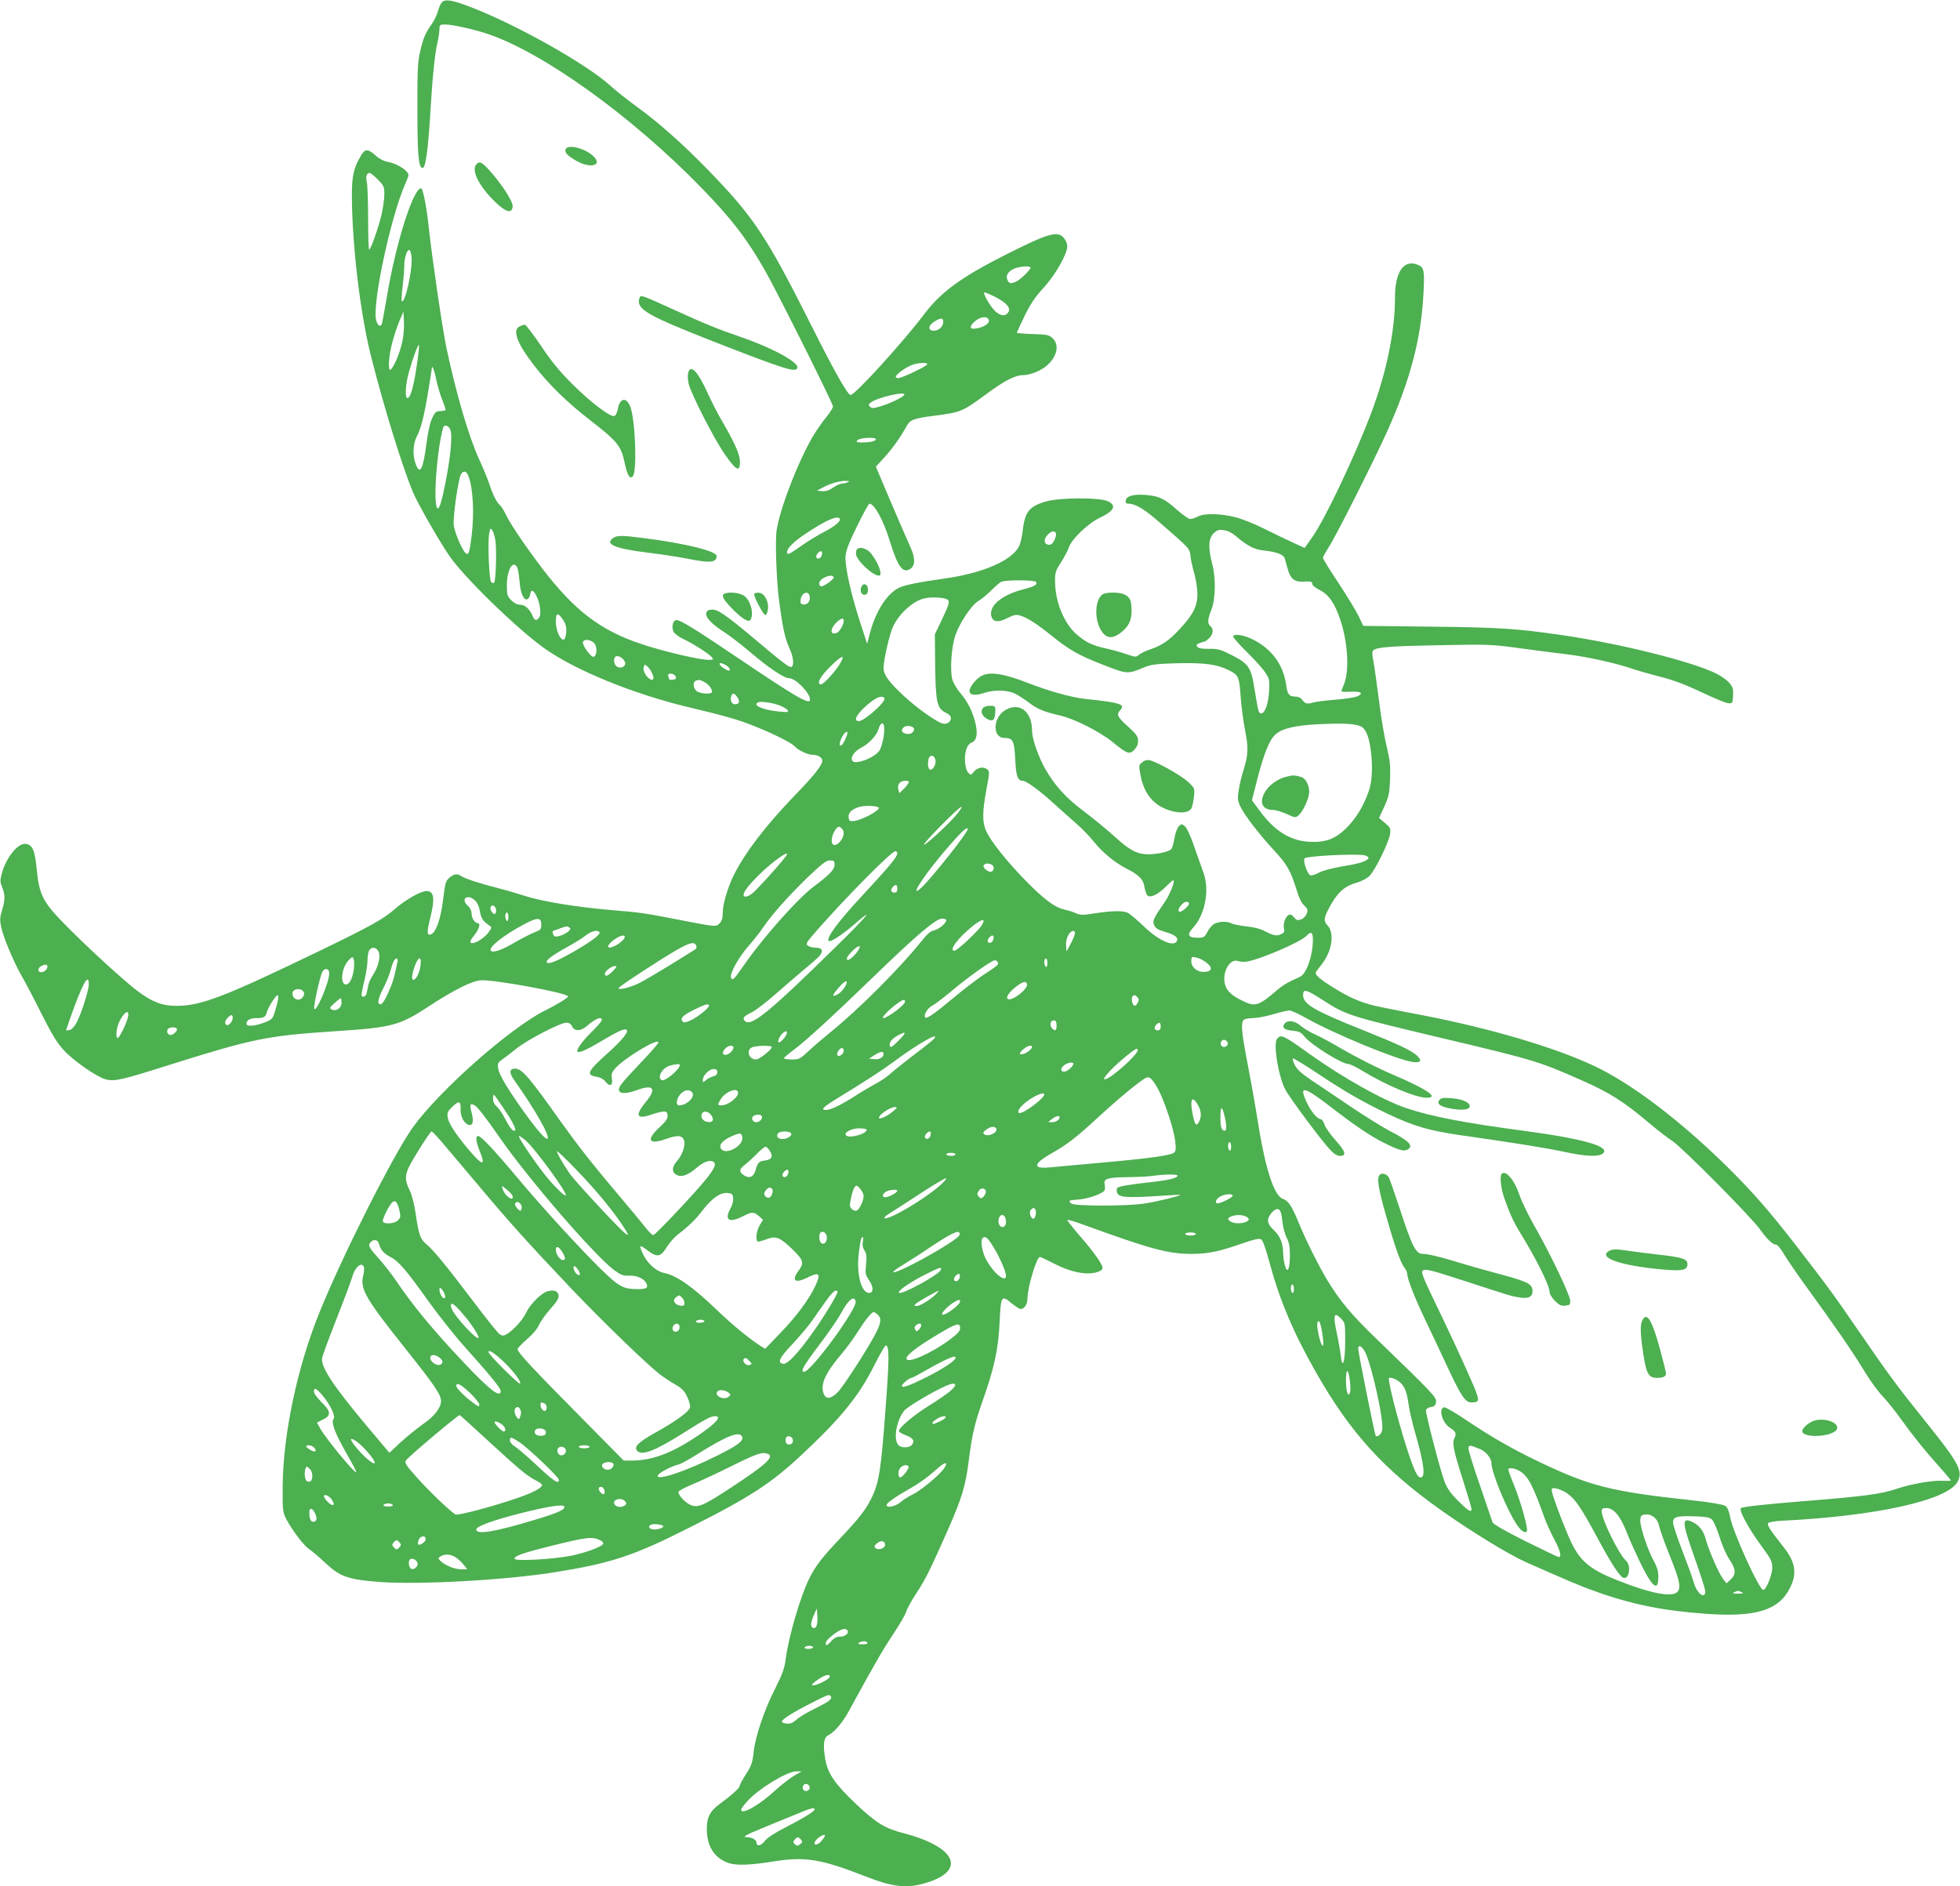 <?xml version="1.0" standalone="no"?>
<!DOCTYPE svg PUBLIC "-//W3C//DTD SVG 20010904//EN"
 "http://www.w3.org/TR/2001/REC-SVG-20010904/DTD/svg10.dtd">
<svg version="1.0" xmlns="http://www.w3.org/2000/svg"
 width="1280pt" height="1232pt" viewBox="0 0 1280 1232"
 preserveAspectRatio="xMidYMid meet">
<g transform="translate(0,1232) scale(0.1,-0.1)"
fill="#4caf50" stroke="none">
<path d="M2887 12306 c-9 -9 -21 -36 -27 -59 -6 -23 -24 -60 -39 -82 -44 -62
-57 -94 -77 -180 -16 -69 -19 -121 -18 -380 0 -292 7 -374 31 -382 23 -8 39
110 58 432 10 172 26 318 41 383 8 35 14 76 14 93 0 27 3 29 38 29 46 0 185
-31 272 -60 363 -120 944 -537 1400 -1006 197 -203 292 -325 415 -539 74 -129
445 -870 445 -890 0 -8 -20 -40 -44 -70 -25 -29 -63 -85 -86 -123 -99 -167
-222 -488 -239 -622 -9 -67 0 -310 14 -430 25 -194 40 -268 71 -335 25 -53 31
-109 14 -120 -13 -8 -46 16 -239 179 -196 164 -245 198 -285 194 -24 -2 -32
-9 -34 -26 -4 -27 39 -71 124 -125 32 -21 104 -76 159 -123 124 -106 225 -174
259 -174 42 0 136 -96 136 -140 0 -37 -94 18 -473 274 -271 183 -372 246 -399
246 -23 0 -34 -44 -20 -75 7 -14 34 -35 65 -49 65 -31 167 -96 186 -119 12
-15 10 -17 -24 -17 -49 0 -240 43 -385 87 -285 86 -457 206 -662 463 -105 132
-242 330 -272 394 -14 29 -32 59 -41 66 -21 18 -48 71 -70 140 -10 30 -39 102
-66 160 -68 148 -151 433 -214 730 -27 131 -95 597 -115 785 -13 129 -38 255
-50 255 -52 0 -167 -365 -224 -712 -15 -87 -29 -165 -32 -173 -9 -23 -27 -13
-37 21 -29 99 93 675 191 897 24 56 25 58 6 78 -25 27 -79 55 -127 63 -22 4
-54 21 -76 42 -48 42 -66 43 -91 2 -50 -82 -63 -136 -62 -273 2 -327 56 -774
128 -1054 85 -334 203 -713 270 -874 32 -76 169 -316 238 -417 95 -139 440
-475 619 -603 201 -144 582 -300 947 -387 231 -55 320 -80 422 -121 124 -49
250 -112 268 -134 20 -24 85 -55 115 -55 36 0 65 -17 65 -39 0 -29 -54 -97
-184 -231 -183 -190 -317 -364 -392 -512 -39 -77 -74 -193 -74 -247 0 -38 -5
-56 -21 -72 -24 -24 -20 -24 -254 21 -241 47 -261 50 -445 65 -236 20 -466 58
-575 94 -49 16 -128 39 -175 51 -113 28 -210 60 -235 76 -28 20 -50 17 -80 -9
-24 -20 -28 -34 -41 -142 -16 -125 -44 -209 -76 -226 -30 -16 -32 11 -9 102
33 131 26 179 -24 179 -37 0 -137 -57 -202 -114 -79 -69 -160 -114 -486 -272
-633 -306 -783 -364 -946 -364 -92 0 -156 25 -253 97 -93 70 -346 303 -486
447 -132 136 -156 184 -172 346 -12 126 -28 163 -72 168 -53 6 -131 -93 -158
-200 -10 -37 -9 -52 4 -83 20 -48 20 -85 -1 -152 -14 -45 -15 -63 -5 -109 14
-67 81 -227 131 -314 21 -36 80 -147 130 -248 71 -141 105 -196 148 -242 64
-70 215 -174 273 -190 57 -15 103 -5 405 91 560 176 645 194 1103 224 365 24
412 37 604 163 162 106 278 164 337 169 79 7 571 -83 571 -105 0 -9 -69 -52
-150 -92 -229 -114 -695 -527 -865 -765 -128 -180 -463 -845 -611 -1213 -143
-354 -235 -791 -238 -1127 -1 -166 0 -171 25 -220 39 -73 114 -171 146 -192
15 -9 63 -50 105 -89 97 -92 150 -111 357 -127 258 -19 825 12 1146 64 364 58
512 107 865 285 407 204 547 295 751 487 252 236 369 380 469 580 36 72 70
130 75 129 23 -3 23 -84 -1 -402 -29 -400 -43 -491 -88 -585 -39 -83 -80 -136
-212 -276 -110 -115 -159 -179 -197 -255 -59 -117 -138 -387 -156 -532 -8 -60
-21 -96 -69 -192 -72 -141 -131 -316 -141 -420 -7 -64 -14 -84 -50 -139 -22
-35 -41 -70 -41 -77 0 -13 -51 -59 -130 -117 -64 -47 -85 -88 -84 -167 1 -112
51 -188 143 -219 51 -17 146 -13 288 10 210 34 312 18 608 -98 166 -65 254
-77 365 -49 295 76 239 238 -115 331 -128 33 -182 67 -316 193 -136 129 -183
198 -199 289 -17 99 -11 145 21 160 38 19 91 81 131 154 161 295 221 400 289
502 43 65 83 133 88 152 5 18 34 71 65 118 61 92 94 160 210 423 88 201 111
276 132 439 22 176 40 250 90 392 77 216 105 346 112 518 8 173 12 179 81 120
24 -19 49 -35 56 -35 25 0 45 31 45 69 0 72 60 271 81 271 5 0 48 -20 96 -45
105 -54 203 -74 271 -56 29 8 42 17 42 29 0 24 -54 101 -149 211 -45 52 -81
98 -81 102 0 5 51 -10 113 -33 429 -156 545 -188 697 -188 108 0 180 15 332
68 82 28 112 35 125 26 10 -6 30 -61 54 -152 66 -244 156 -458 304 -717 223
-393 444 -636 820 -902 189 -134 439 -287 549 -336 290 -128 358 -157 451
-190 239 -86 446 -128 728 -148 324 -23 473 23 546 168 48 95 37 169 -39 265
-93 118 -113 149 -102 160 6 6 46 13 89 15 613 30 1079 133 1146 253 39 70 12
121 -208 395 -180 224 -240 304 -436 590 -165 241 -208 299 -419 572 -160 206
-266 328 -419 481 -317 315 -640 562 -891 680 -254 120 -668 242 -1100 327
-102 19 -229 44 -282 55 -118 23 -194 53 -300 117 -109 66 -146 98 -133 116 6
8 25 34 43 57 62 83 77 197 32 245 -25 27 -25 45 1 98 58 114 107 160 191 182
28 8 64 27 80 42 37 35 128 221 136 275 5 37 2 43 -34 73 l-38 32 34 74 c30
66 34 85 38 179 3 89 0 122 -22 214 -15 60 -38 197 -51 305 -14 108 -30 222
-36 254 -9 43 -9 61 -1 69 21 21 114 28 442 34 312 6 333 5 515 -20 105 -14
248 -33 318 -41 133 -17 317 -58 422 -95 33 -11 114 -34 180 -51 86 -22 161
-50 266 -100 80 -38 159 -71 175 -72 28 -2 29 -1 32 49 2 44 -1 56 -24 83 -15
18 -52 45 -83 60 -160 81 -641 200 -1026 255 -286 41 -401 48 -841 53 l-441 5
-29 61 c-16 34 -75 131 -131 216 -57 85 -103 160 -103 167 0 7 16 36 35 66 45
67 291 554 383 758 151 334 223 608 238 901 8 146 4 171 -31 187 -95 43 -155
-39 -155 -213 0 -222 -56 -491 -159 -763 -109 -285 -297 -681 -380 -799 l-51
-72 -72 33 c-40 18 -124 59 -187 90 -62 32 -148 66 -190 77 -97 25 -205 28
-248 5 -18 -9 -40 -16 -50 -16 -11 0 -50 28 -88 61 -80 72 -114 88 -198 96
-81 7 -131 -6 -135 -35 -3 -17 2 -22 20 -22 44 -1 104 -37 203 -124 200 -174
193 -166 200 -221 3 -27 15 -80 26 -117 10 -36 19 -95 19 -130 0 -76 -29 -134
-114 -225 -69 -75 -115 -107 -190 -133 -33 -11 -68 -28 -78 -37 -18 -16 -23
-16 -81 4 -34 12 -95 29 -136 38 -88 19 -131 40 -192 93 -82 73 -139 214 -139
348 0 54 4 68 39 121 21 33 44 76 51 97 18 55 126 158 204 195 94 44 110 81
49 108 -55 24 -303 23 -393 0 -115 -31 -146 -67 -160 -186 -5 -46 -17 -97 -28
-115 -54 -93 -243 -172 -492 -206 -162 -23 -253 -41 -291 -60 -77 -40 -147
-148 -185 -285 l-21 -80 -46 141 c-62 192 -100 365 -95 432 4 39 22 88 76 197
39 80 75 145 80 145 32 0 92 -109 133 -244 53 -171 85 -214 135 -181 32 21 32
73 -2 145 -14 30 -70 160 -125 288 l-99 234 56 61 c53 58 106 133 146 206 22
40 48 49 183 66 170 22 180 26 335 140 123 91 190 125 245 125 48 1 119 31
158 68 63 59 75 131 31 173 -23 22 -36 24 -130 27 -57 2 -104 6 -104 8 0 2 23
52 51 110 39 80 69 124 124 184 76 82 155 221 155 272 0 14 -9 37 -21 52 -40
51 -100 34 -372 -103 -295 -148 -431 -247 -539 -390 -138 -183 -454 -531 -483
-531 -19 0 -106 154 -257 455 -294 585 -374 705 -670 1011 -169 174 -333 319
-468 416 -59 43 -138 105 -175 139 -153 139 -599 391 -901 509 -126 49 -175
58 -197 36z m-419 -1159 c39 -40 42 -47 42 -97 0 -30 -9 -91 -19 -135 -22 -90
-70 -225 -80 -225 -4 0 -7 91 -7 203 0 111 -4 217 -8 234 -9 37 -3 63 17 63 7
0 32 -19 55 -43z m220 -510 c6 -85 -44 -304 -64 -284 -3 3 -1 45 5 94 6 48 11
109 11 134 0 55 18 111 34 106 6 -2 12 -25 14 -50z m4042 -65 c0 -15 -71 -83
-97 -93 -34 -13 -41 -12 -53 11 -15 27 3 58 43 75 35 16 107 20 107 7z m-237
-188 c87 -44 116 -81 85 -112 -18 -18 -44 -14 -75 12 -33 28 -90 126 -73 126
6 0 34 -12 63 -26z m-3869 -309 c-16 -70 -55 -158 -74 -170 -17 -11 -12 86 10
171 11 43 32 108 47 144 l28 65 3 -70 c2 -42 -3 -98 -14 -140z m3834 153 c4
-21 -31 -44 -80 -53 -49 -9 -51 12 -7 50 36 29 82 31 87 3z m-298 -10 c0 -31
-29 -58 -62 -58 -40 0 -38 34 5 60 41 26 57 25 57 -2z m-3439 -290 c-20 -136
-41 -208 -60 -208 -18 0 -13 90 9 167 24 88 60 186 66 180 3 -3 -4 -65 -15
-139z m3333 11 c-9 -15 -166 -89 -188 -89 -9 0 -16 4 -16 9 0 14 58 57 100 75
42 18 115 21 104 5z m-3205 -99 c7 -36 24 -92 37 -126 13 -33 24 -65 24 -70 0
-5 -15 -9 -32 -9 -29 0 -36 -5 -55 -45 -14 -29 -28 -88 -38 -168 -22 -170 -43
-209 -71 -131 -20 54 -17 129 6 174 30 59 47 123 75 290 14 83 25 154 25 160
0 28 19 -19 29 -75z m3056 -100 c-10 -16 -94 -56 -155 -74 -45 -14 -56 -14
-68 -3 -11 12 -11 16 2 26 42 35 239 80 221 51z m-2964 -227 c17 -43 -2 -214
-47 -418 -46 -212 -68 -46 -33 250 9 78 27 172 36 188 10 16 34 5 44 -20z
m2779 -62 c0 -12 -37 -21 -89 -21 -37 0 -42 2 -31 15 14 16 120 22 120 6z
m-2662 -238 c32 -80 40 -241 22 -393 -13 -103 -18 -122 -33 -117 -22 7 -78
135 -84 189 -5 56 29 294 47 329 15 27 36 24 48 -8z m2477 -43 c-11 -5 -29 -9
-39 -9 -11 -1 -37 -13 -57 -27 -26 -18 -47 -24 -71 -22 l-33 3 35 19 c49 27
109 45 150 45 28 0 31 -2 15 -9z m-51 -238 c9 -16 -33 -51 -102 -86 -37 -19
-103 -59 -147 -90 -84 -59 -95 -64 -95 -42 0 24 41 66 114 115 133 90 215 127
230 103z m-2248 -148 c8 -65 2 -260 -9 -270 -4 -4 -13 -2 -19 4 -14 14 -24
261 -13 319 6 35 8 36 20 19 8 -10 17 -42 21 -72z m4833 36 c74 -64 122 -89
180 -95 92 -10 134 -27 142 -55 3 -14 12 -43 18 -65 16 -62 45 -87 95 -84 58
3 66 1 66 -16 0 -8 22 -26 49 -39 59 -30 99 -88 135 -197 49 -148 59 -334 22
-421 -9 -21 -16 -40 -16 -43 0 -4 28 -5 61 -3 67 3 87 -11 43 -30 -14 -7 -78
-17 -142 -22 -65 -5 -132 -14 -151 -20 -36 -10 -49 -6 -69 22 -7 10 -25 18
-40 18 -43 0 -55 14 -63 79 -18 126 -90 227 -207 289 -61 33 -132 46 -139 26
-2 -6 37 -51 87 -100 50 -49 105 -109 121 -134 29 -43 31 -49 27 -125 -5 -83
-27 -145 -52 -145 -16 0 -19 10 -42 152 -23 149 -39 172 -146 227 -77 39 -93
44 -151 43 -46 -1 -69 3 -77 13 -10 12 -7 17 15 25 14 5 29 10 33 10 3 0 16
10 29 22 26 25 30 60 8 78 -21 17 -19 45 7 110 26 68 29 205 5 295 -28 107
-26 167 9 202 22 21 32 25 66 20 25 -3 54 -17 77 -37z m-1173 16 c3 -8 -2 -28
-11 -46 -12 -23 -22 -30 -38 -28 -30 4 -33 35 -6 64 25 27 47 31 55 10z
m-1528 -138 c-2 -13 -11 -24 -20 -26 -21 -4 -24 18 -6 36 19 19 30 14 26 -10z
m-1990 -85 c5 -10 12 -51 15 -91 6 -78 27 -125 51 -116 8 3 16 17 18 30 5 37
21 33 42 -10 24 -50 33 -121 16 -141 -18 -22 -29 -19 -42 13 -20 45 -49 72
-81 72 -18 0 -39 10 -58 29 -26 27 -29 36 -29 96 0 102 40 172 68 118z m2067
-62 c6 -11 -62 -61 -82 -61 -7 0 -13 9 -13 20 0 31 79 66 95 41z m1321 -32
c10 -18 -9 -29 -82 -48 -133 -34 -218 -101 -212 -164 5 -49 43 -58 107 -24 41
21 56 24 82 17 47 -14 110 -54 205 -131 121 -97 178 -129 340 -192 156 -61
157 -61 264 -17 48 20 77 24 220 28 176 4 260 -7 338 -47 60 -30 65 -42 74
-169 4 -64 18 -164 29 -222 23 -115 21 -160 -11 -263 -11 -34 -25 -90 -30
-125 -9 -54 -8 -69 8 -105 25 -56 122 -183 222 -291 86 -92 110 -136 149 -263
14 -47 31 -82 48 -97 23 -22 26 -29 17 -53 -5 -16 -21 -32 -37 -38 -24 -8 -31
-6 -46 13 -11 15 -23 21 -33 17 -22 -9 -40 -57 -33 -88 5 -19 2 -28 -13 -36
-31 -17 -54 -13 -108 15 -32 17 -73 28 -124 33 -42 5 -85 13 -97 20 -29 15
-82 13 -113 -3 -14 -8 -34 -31 -45 -53 -19 -35 -23 -38 -64 -38 -63 0 -72 20
-29 66 77 83 108 244 69 354 -12 33 -40 112 -62 175 -23 69 -48 122 -61 133
-21 17 -22 17 -40 0 -10 -11 -23 -45 -28 -77 -5 -32 -14 -64 -20 -71 -15 -18
-89 -35 -152 -35 -73 1 -119 25 -218 115 -47 43 -136 116 -198 163 -121 90
-194 171 -257 282 -45 80 -85 195 -85 247 0 127 -84 190 -176 134 -81 -49 -84
-181 -4 -181 55 0 64 -18 70 -138 5 -113 16 -142 50 -142 22 0 114 -67 205
-151 39 -35 101 -91 139 -124 38 -32 91 -87 119 -122 57 -71 138 -138 213
-176 83 -42 111 -71 118 -121 4 -24 13 -50 21 -56 19 -16 71 10 120 60 22 22
42 40 47 40 15 0 -22 -95 -59 -147 -72 -104 -78 -118 -65 -147 8 -19 25 -29
65 -41 67 -19 92 -37 84 -59 -18 -46 -120 -1 -220 96 -40 38 -85 77 -101 85
-32 17 -106 15 -239 -6 -56 -9 -74 -8 -100 4 -18 8 -52 19 -76 24 -63 14 -134
67 -258 194 -120 123 -224 254 -253 320 -26 56 -25 125 2 271 22 117 22 119 2
133 -24 18 -64 9 -86 -20 -16 -21 -18 -21 -34 -5 -22 22 -30 105 -14 152 7 23
21 41 36 46 31 12 40 52 26 118 -16 76 -52 149 -100 205 -23 26 -46 66 -53 90
-16 62 -6 209 20 287 28 82 106 199 151 225 19 11 55 41 81 66 26 26 55 52 66
58 24 14 220 14 229 0z m-1478 -97 c5 -30 -16 -54 -42 -50 -16 2 -20 9 -18 27
5 51 54 69 60 23z m905 -23 c8 -13 -1 -41 -39 -120 l-49 -103 2 -195 c3 -243
12 -288 66 -314 23 -11 37 -24 37 -36 0 -27 -26 -44 -54 -37 -40 10 -169 102
-252 179 -99 92 -134 140 -134 184 0 50 39 222 62 270 39 84 129 166 202 184
54 13 148 6 159 -12z m-2515 -129 c17 -26 22 -46 20 -79 -2 -24 -8 -46 -15
-48 -23 -8 -53 58 -53 115 0 62 12 65 48 12z m1832 -5 c0 -25 -27 -72 -46 -79
-42 -16 -45 24 -5 65 33 32 51 37 51 14z m-1622 -157 c14 -31 6 -78 -13 -78
-19 0 -75 79 -68 97 10 25 66 12 81 -19z m191 -107 c18 -32 -29 -57 -57 -29
-16 16 -15 55 1 61 17 6 44 -10 56 -32z m1409 -12 c-27 -49 -109 -139 -126
-139 -32 0 -8 48 56 112 79 78 105 88 70 27z m-754 -10 c26 -12 43 -39 25 -39
-14 0 -59 31 -59 41 0 12 4 11 34 -2z m-474 -60 c15 -34 7 -48 -18 -33 -26 16
-46 59 -38 79 6 17 7 17 25 1 11 -10 25 -31 31 -47z m149 -12 c6 -8 8 -17 4
-20 -7 -8 -43 -10 -43 -3 0 2 -3 11 -6 20 -8 20 28 22 45 3z m191 -42 c28 -15
50 -42 50 -64 0 -18 -81 -13 -102 6 -21 18 -24 59 -5 66 20 9 27 8 57 -8z
m216 -100 c18 -27 12 -45 -16 -45 -21 0 -33 25 -25 51 8 26 21 24 41 -6z m960
-6 c12 -21 -131 -149 -167 -149 -43 0 -9 56 73 121 50 39 81 48 94 28z m-689
-45 c23 -8 47 -22 55 -31 12 -15 6 -16 -60 -10 -103 10 -174 43 -129 60 18 7
86 -2 134 -19z m684 -203 c-5 -33 -16 -73 -25 -89 -16 -31 -85 -70 -143 -79
-66 -11 -48 59 26 96 43 22 96 78 106 113 24 76 50 46 36 -41z m3111 67 c34
-13 55 -58 68 -144 16 -112 12 -214 -10 -278 -33 -97 -82 -179 -145 -242 -75
-75 -139 -99 -249 -92 -122 8 -222 71 -317 199 l-53 72 37 146 c45 170 79 252
119 286 45 38 128 57 282 65 152 7 225 4 268 -12z m-2928 -4 c22 -8 20 -31 -4
-44 -20 -11 -60 1 -60 18 0 24 34 38 64 26z m-424 -60 c-17 -42 -30 -64 -41
-64 -12 0 -3 35 17 68 20 31 36 29 24 -4z m580 -168 c0 -29 -24 -61 -38 -52
-16 9 -15 69 0 84 16 16 38 -3 38 -32z m-179 -143 c-5 -10 -20 -28 -34 -41
l-24 -23 -6 22 c-9 34 9 59 44 59 25 0 28 -3 20 -17z m-193 -158 c15 -15 -114
-85 -165 -88 -23 -2 -29 2 -31 24 -4 30 20 53 68 68 36 11 116 9 128 -4z m502
-54 c-63 -71 -199 -195 -206 -188 -8 8 229 247 244 247 7 0 -10 -26 -38 -59z
m-742 -83 c19 -19 14 -54 -11 -84 -34 -39 -62 -27 -54 22 6 34 31 74 47 74 3
0 11 -5 18 -12z m822 -4 c0 -22 -238 -323 -304 -383 -77 -71 -1 55 124 205
123 147 180 204 180 178z m-460 -157 c0 -24 -52 -86 -228 -276 -159 -171 -238
-278 -220 -297 11 -10 87 39 168 109 139 122 86 56 -115 -141 -442 -434 -560
-531 -600 -491 -19 19 -9 31 45 57 25 12 96 67 157 121 62 55 146 126 185 159
40 33 84 71 97 85 31 34 22 57 -22 57 -18 0 -41 6 -51 13 -16 12 -11 20 57 98
192 219 489 519 514 519 7 0 13 -6 13 -13z m-731 -24 c-52 -68 -193 -222 -219
-241 -17 -13 -38 -21 -46 -18 -24 9 7 57 91 140 95 95 223 182 174 119z m3780
11 c18 -4 30 -12 28 -18 -7 -20 -53 -36 -171 -55 -70 -12 -132 -29 -155 -42
-22 -12 -46 -19 -54 -16 -20 8 -50 98 -37 111 15 15 331 31 389 20z m-3459
-63 c0 -30 -34 -66 -135 -141 -104 -78 -325 -326 -448 -502 -74 -107 -84 -117
-93 -93 -10 25 51 134 115 207 33 37 76 92 96 122 52 78 164 204 293 329 92
87 118 107 142 107 26 0 30 -3 30 -29z m1024 3 c20 -8 21 -40 1 -47 -19 -8
-60 26 -51 41 8 13 26 15 50 6z m-614 -159 c0 -18 -5 -25 -20 -25 -22 0 -26
20 -8 38 19 19 28 14 28 -13z m-2756 -78 c14 -14 26 -42 30 -69 7 -44 20 -65
60 -92 19 -13 19 -14 -2 -44 -25 -34 -80 -72 -106 -72 -23 0 -20 12 14 55 29
37 40 75 21 75 -19 0 -41 32 -41 61 0 19 -9 39 -26 54 -30 27 -26 55 6 55 12
0 31 -10 44 -23z m4660 -15 c9 -15 -53 -67 -64 -56 -7 7 -4 19 10 37 21 27 44
35 54 19z m-4524 -48 c0 -13 -4 -24 -9 -24 -15 0 -33 29 -27 45 8 22 36 6 36
-21z m80 -45 c0 -17 -4 -28 -10 -24 -5 3 -10 17 -10 31 0 13 5 24 10 24 6 0
10 -14 10 -31z m215 -48 c0 -30 -4 -35 -45 -51 -25 -10 -81 -38 -125 -64 -89
-52 -144 -71 -159 -56 -20 20 82 102 219 174 84 45 110 45 110 -3z m2645 29
c0 -20 -49 -60 -80 -67 -23 -4 -46 -24 -85 -74 -140 -174 -408 -443 -595 -594
-47 -38 -111 -93 -142 -122 -53 -50 -60 -53 -107 -53 -28 0 -51 4 -51 8 0 5
29 29 64 55 78 58 255 220 536 492 270 261 393 365 432 365 15 0 28 -5 28 -10z
m233 -31 c-21 -37 -162 -169 -180 -169 -40 0 24 85 120 162 62 48 86 51 60 7z
m-2695 -17 c10 -7 8 -12 -5 -25 -24 -21 -73 -39 -90 -33 -10 4 -20 36 -10 36
1 0 20 7 42 15 48 17 47 17 63 7z m197 -31 c9 -15 -58 -64 -183 -135 -107 -61
-162 -80 -162 -57 0 14 54 52 141 99 42 23 93 55 114 72 37 29 78 39 90 21z
m3105 -6 c0 -9 -12 -39 -27 -68 l-28 -52 -3 37 c-2 20 4 51 13 67 16 32 45 42
45 16z m1554 -46 c-1 -103 -42 -219 -84 -239 -8 -4 -35 -16 -60 -28 -25 -11
-65 -37 -90 -59 -114 -99 -141 -109 -211 -77 -82 38 -117 69 -129 114 -21 78
31 171 84 153 12 -4 33 -6 48 -5 71 4 364 128 402 171 28 31 41 21 40 -30z
m-4494 22 c0 -27 -91 -84 -108 -67 -7 8 19 37 53 58 32 19 55 23 55 9z m2408
-13 c-2 -13 -11 -24 -20 -26 -21 -4 -24 18 -6 36 19 19 30 14 26 -10z m-1941
-45 c4 -10 1 -20 -8 -25 -8 -5 -79 -49 -159 -99 -80 -49 -172 -103 -205 -120
-62 -30 -135 -48 -135 -33 0 5 79 60 176 122 260 169 316 195 331 155z m1058
-30 c-18 -29 -54 -62 -67 -63 -17 0 -6 24 26 56 42 42 66 46 41 7z m-3133 -9
c15 -32 -1 -98 -36 -152 -14 -20 -27 -49 -30 -64 -3 -16 -8 -39 -11 -53 -3
-14 -12 -25 -21 -25 -18 0 -18 5 10 125 9 39 16 89 16 113 0 24 5 52 10 63 15
27 48 24 62 -7z m-162 -121 c-10 -59 -28 -93 -51 -93 -41 0 -28 112 18 158 25
25 26 25 33 6 4 -11 4 -43 0 -71z m5567 51 c43 -33 40 -58 -8 -62 -48 -4 -89
28 -89 70 0 29 2 30 32 24 17 -3 47 -18 65 -32z m-5281 4 c-22 -106 -33 -142
-62 -205 -20 -46 -39 -73 -48 -73 -25 0 -19 34 18 107 19 38 40 88 46 113 15
55 27 80 41 80 5 0 7 -10 5 -22z m150 -25 c-6 -49 -29 -93 -48 -93 -13 0 -6
52 16 103 22 54 40 48 32 -10z m4094 16 c0 -17 -4 -28 -10 -24 -5 3 -10 17
-10 31 0 13 5 24 10 24 6 0 10 -14 10 -31z m-323 4 c5 -14 -2 -20 -97 -82 -41
-28 -127 -93 -190 -146 -123 -103 -177 -141 -187 -131 -14 13 14 62 43 76 17
8 68 47 115 86 119 101 280 215 297 212 9 -2 17 -8 19 -15z m-6207 -26 c0 -19
-21 -37 -42 -37 -23 0 -23 26 0 39 24 14 42 13 42 -2z m3690 -32 c-30 -31 -50
-37 -50 -15 0 16 43 50 64 50 17 0 16 -4 -14 -35z m-1850 -13 c0 -59 -90 -269
-98 -228 -4 19 36 200 51 234 15 33 47 29 47 -6z m-1570 -72 c0 -39 -53 -204
-83 -255 -14 -24 -31 -41 -44 -43 l-22 -3 23 68 c82 234 126 316 126 233z
m4950 15 c0 -21 -35 -67 -60 -80 -40 -20 -38 -8 6 43 32 37 54 52 54 37z
m1177 -12 c10 -29 -92 -111 -123 -99 -21 8 8 50 60 88 39 28 57 31 63 11z
m-4728 -47 c9 -11 10 -20 1 -35 -19 -36 -70 -21 -70 20 0 29 49 39 69 15z
m6658 -57 c157 -101 163 -103 803 -255 589 -140 611 -147 900 -275 171 -76
263 -134 421 -267 58 -49 130 -105 161 -125 67 -45 508 -489 572 -577 51 -70
82 -99 106 -100 8 0 30 -26 48 -58 18 -31 91 -138 163 -237 180 -248 285 -400
364 -530 36 -60 90 -135 120 -165 29 -30 83 -98 120 -150 79 -110 154 -203
254 -315 39 -43 71 -82 71 -85 0 -3 -24 -3 -54 -2 -64 4 -204 -20 -301 -53
-101 -34 -216 -49 -605 -80 -249 -20 -395 -36 -410 -45 -17 -11 46 -129 134
-249 63 -85 70 -101 70 -141 0 -46 -40 -145 -59 -145 -26 0 -196 372 -216 475
-8 42 -18 66 -33 75 -12 8 -100 23 -211 35 -529 57 -667 91 -1000 250 -172 82
-311 161 -479 274 -71 48 -136 86 -145 84 -40 -8 -11 -105 40 -135 34 -20 42
-38 29 -63 -18 -34 -10 -76 50 -265 33 -103 60 -194 60 -201 0 -26 -20 -14
-88 53 -51 52 -72 82 -89 128 -29 77 -124 445 -121 465 2 8 17 17 33 20 24 4
31 11 33 33 4 30 -14 50 -394 417 -159 154 -231 240 -314 375 -55 91 -138 256
-185 370 -49 119 -70 151 -106 164 -60 21 -118 202 -169 532 -17 107 -47 273
-66 370 -36 186 -41 248 -22 267 7 7 33 12 59 12 26 0 86 11 133 25 47 14 96
25 107 25 12 0 64 -24 117 -54 175 -99 589 -269 685 -282 56 -8 67 7 30 42
-36 33 -127 76 -348 164 -325 130 -395 171 -395 231 0 42 20 37 127 -32z
m-6822 -1 c-3 -18 -13 -54 -21 -80 -14 -44 -19 -48 -70 -68 -63 -23 -114 -26
-114 -7 0 24 23 37 65 37 48 0 60 7 68 40 8 30 58 110 70 110 5 0 6 -15 2 -32z
m5614 18 c9 -11 10 -20 1 -35 -14 -28 -28 -26 -36 3 -10 41 12 60 35 32z
m-5199 -36 c0 -35 -36 -59 -65 -43 -14 8 -12 14 20 41 19 18 38 32 40 32 3 0
5 -14 5 -30z m3680 7 c0 -21 -115 -107 -142 -107 -15 0 35 54 86 91 43 32 56
36 56 16z m-1280 -26 c0 -15 -69 -71 -116 -94 -33 -16 -47 -18 -55 -10 -20 20
-2 40 72 77 72 36 99 44 99 27z m-3794 -73 c-8 -40 -56 -138 -68 -138 -13 0
-9 58 7 97 30 70 73 99 61 41z m684 -7 c0 -23 -28 -54 -41 -46 -14 9 -11 26 8
47 21 23 33 23 33 -1z m2410 -14 c0 -7 -30 -42 -66 -77 -57 -56 -94 -106 -94
-125 0 -19 56 4 149 60 116 69 157 88 172 79 18 -11 -26 -66 -116 -147 -140
-126 -151 -148 -79 -160 24 -4 46 -16 59 -33 28 -35 49 -24 41 21 -5 24 -1 39
15 59 52 66 289 211 289 177 0 -6 -52 -66 -116 -133 -131 -138 -149 -161 -140
-183 8 -21 51 -19 122 7 101 36 122 7 55 -75 -76 -92 -66 -121 30 -88 88 29
109 28 109 -6 0 -21 -14 -41 -55 -78 -86 -80 -69 -114 39 -76 69 24 97 26 114
9 26 -26 7 -102 -38 -153 -27 -31 -33 -61 -15 -79 31 -31 81 -19 144 36 40 35
77 51 102 43 32 -10 21 -41 -40 -117 -75 -93 -329 -362 -344 -365 -7 -1 -30
21 -52 50 -22 28 -101 124 -176 212 -174 206 -264 321 -374 475 -213 300 -256
350 -302 350 -38 0 -39 -27 -3 -78 131 -184 233 -363 216 -379 -11 -11 -71 58
-163 187 -99 139 -153 230 -160 272 -5 31 -1 38 28 59 19 13 61 45 93 71 71
57 285 168 324 168 19 0 30 -7 37 -22 15 -35 57 -35 97 0 57 49 98 66 98 39z
m2970 -38 c0 -31 -9 -36 -28 -17 -16 16 -15 45 1 51 20 7 27 -2 27 -34z m680
-4 c0 -18 -5 -25 -20 -25 -22 0 -26 20 -8 38 19 19 28 14 28 -13z m-6425 -14
c7 -12 -22 -41 -40 -41 -18 0 -28 17 -21 35 6 16 51 20 61 6z m3968 -59 c-11
-14 -25 -28 -32 -30 -20 -7 -3 39 22 61 29 25 36 3 10 -31z m747 -17 c-48 -49
-60 -54 -60 -27 0 21 21 42 65 65 45 23 44 11 -5 -38z m230 10 c-7 -8 -67 -57
-134 -107 -66 -51 -137 -107 -157 -126 -20 -18 -62 -46 -93 -62 -31 -17 -88
-50 -126 -75 -96 -62 -165 -95 -196 -95 -38 0 -20 18 74 76 182 111 291 182
367 238 155 116 308 203 265 151z m1918 -28 c4 -20 -25 -34 -40 -19 -15 15 -1
44 19 40 10 -2 19 -11 21 -21z m-3228 -29 c0 -19 -31 -48 -52 -48 -22 0 -23
18 -1 42 18 20 53 24 53 6z m250 3 c0 -17 -81 -81 -103 -81 -48 0 -67 63 -24
80 29 11 127 13 127 1z m1700 1 c0 -13 -32 -39 -57 -46 -31 -10 -29 8 3 33 27
22 54 28 54 13z m-1230 -26 c0 -20 -29 -41 -40 -30 -6 6 -4 18 6 32 16 23 34
21 34 -2z m1920 5 c0 -31 -180 -191 -216 -191 -22 0 59 87 146 156 55 44 70
52 70 35z m-1660 -25 c0 -23 -27 -38 -62 -34 l-33 3 35 23 c40 25 60 28 60 8z
m1240 -64 c0 -16 -41 -52 -60 -52 -27 0 -25 25 2 44 24 17 58 21 58 8z m-2570
-7 c0 -30 -100 -113 -120 -100 -30 18 5 80 53 94 37 11 67 13 67 6z m245 -49
c0 -13 -10 -22 -29 -27 -15 -4 -37 -16 -47 -25 -18 -16 -19 -16 -19 5 0 12 12
33 27 47 31 29 68 29 68 0z m2882 -117 c43 -85 100 -259 108 -334 6 -49 4 -63
-8 -74 -23 -18 -158 -37 -472 -65 -154 -14 -307 -28 -340 -31 -75 -7 -98 4
-70 35 10 11 44 35 74 52 109 61 169 107 321 248 85 78 190 168 234 201 72 55
80 59 99 46 12 -8 36 -43 54 -78z m-3047 -14 c23 -28 -34 -85 -86 -85 -23 0
-16 48 11 75 27 28 57 32 75 10z m300 -3 c0 -32 -67 -82 -109 -82 -25 0 -26 4
-5 39 31 52 114 83 114 43z m2000 -11 c0 -23 -129 -121 -160 -121 -19 0 -10
26 18 52 50 49 142 93 142 69z m-3542 -74 c63 -92 93 -148 86 -159 -10 -15
-34 13 -65 74 -16 32 -41 68 -54 80 -16 13 -25 32 -25 50 0 15 2 28 5 28 2 0
26 -33 53 -73z m4537 19 c28 -42 34 -80 19 -115 -18 -42 -30 -33 -43 30 -21
97 -10 137 24 85z m-4807 -41 c-2 -48 24 -97 56 -103 24 -5 31 25 16 80 -14
55 -10 64 18 49 21 -11 64 -66 170 -218 188 -270 619 -768 744 -860 43 -31 59
-37 96 -35 49 2 96 -18 112 -48 16 -31 4 -40 -53 -40 -97 0 -122 13 -240 128
-137 134 -381 400 -546 597 -153 183 -240 275 -258 275 -20 0 -15 -38 12 -104
39 -96 14 -90 -77 18 -83 99 -128 168 -134 207 -5 30 -1 39 27 67 46 45 59 42
57 -13z m2823 -15 c-35 -30 -91 -55 -91 -41 0 21 74 70 105 70 17 0 15 -4 -14
-29z m2170 -47 c14 -61 7 -92 -16 -73 -11 9 -15 33 -15 84 0 80 12 76 31 -11z
m-3355 21 c20 -29 9 -48 -26 -42 -28 4 -46 29 -37 52 10 24 44 19 63 -10z
m329 -4 c9 -15 -14 -40 -37 -40 -23 0 -36 29 -17 41 19 12 46 11 54 -1z m1945
-8 c0 -16 -25 -32 -49 -32 l-26 1 24 19 c24 20 51 27 51 12z m-414 -73 c14
-24 -49 -56 -76 -39 -13 9 -12 13 9 30 26 22 56 26 67 9z m-846 -8 c0 -26
-105 -57 -132 -39 -25 17 29 48 83 48 27 0 49 -4 49 -9z m-2789 -64 c25 -28
126 -149 226 -267 228 -272 337 -393 634 -707 220 -230 503 -504 589 -568 19
-14 60 -41 90 -58 43 -25 60 -42 78 -81 14 -28 21 -58 18 -70 -7 -27 -94 -90
-225 -163 -111 -62 -142 -92 -121 -118 30 -36 117 -3 309 119 139 88 174 106
201 106 49 0 3 -50 -124 -135 -163 -108 -289 -155 -422 -155 l-51 0 -299 303
c-297 300 -394 404 -394 425 0 6 28 35 61 64 37 32 69 69 79 94 10 23 43 69
74 104 43 48 56 70 54 89 -3 28 -30 38 -72 27 -40 -10 -116 -87 -140 -140 -22
-48 -88 -120 -133 -144 -15 -8 -25 -7 -41 4 -12 8 -89 105 -172 215 -175 231
-258 333 -305 372 -40 33 -50 60 -70 197 -9 64 -25 125 -40 156 -29 59 -31 90
-9 142 18 44 143 242 152 242 4 0 28 -24 53 -53z m2295 41 c10 -15 -24 -38
-57 -38 -29 0 -44 21 -26 39 14 14 74 14 83 -1z m912 -10 c-2 -13 -11 -24 -20
-26 -21 -4 -24 18 -6 36 19 19 30 14 26 -10z m-1230 -17 c8 -54 -104 -117
-137 -77 -20 24 4 55 62 82 59 27 71 26 75 -5z m-1414 -21 c63 -56 274 -345
261 -358 -8 -8 -90 74 -139 138 -80 103 -178 250 -167 250 6 0 26 -14 45 -30z
m4606 -41 c0 -17 -4 -28 -10 -24 -5 3 -10 17 -10 31 0 13 5 24 10 24 6 0 10
-14 10 -31z m-3014 -24 c25 -38 15 -59 -30 -65 -40 -5 -47 -13 -62 -64 -12
-41 -36 -54 -68 -37 -40 22 -42 43 -4 71 18 14 54 46 80 73 25 26 51 47 57 47
6 0 18 -11 27 -25z m-1275 -112 c125 -129 228 -251 298 -352 99 -144 58 -113
-166 129 -74 80 -148 163 -163 185 -46 67 -90 145 -81 145 4 0 55 -48 112
-107z m2489 87 c0 -5 -13 -10 -30 -10 -16 0 -30 5 -30 10 0 6 14 10 30 10 17
0 30 -4 30 -10z m-1092 -122 c-2 -13 -11 -24 -20 -26 -21 -4 -24 18 -6 36 19
19 30 14 26 -10z m2542 -17 c0 -15 -55 -29 -162 -41 -148 -16 -220 -28 -231
-39 -5 -5 -6 -18 -2 -30 9 -31 60 -36 245 -24 91 6 166 10 168 9 6 -6 -161
-47 -234 -57 -118 -18 -456 -18 -478 0 -22 19 -17 22 46 26 63 4 164 40 172
61 3 9 3 26 0 39 -9 36 21 45 148 46 62 1 138 4 168 9 80 11 160 11 160 1z
m-1550 -63 c-100 -89 -331 -226 -363 -215 -6 2 5 15 27 28 21 13 113 72 204
132 90 59 168 105 171 101 3 -3 -14 -24 -39 -46z m-500 -69 c0 -31 -27 -89
-45 -96 -9 -3 -24 1 -33 11 -14 14 -15 23 -4 72 6 31 17 63 24 71 11 13 15 12
35 -11 13 -15 23 -36 23 -47z m-2292 -3 c8 -38 -51 2 -64 44 l-7 25 34 -26
c19 -15 35 -34 37 -43z m1696 20 c-9 -28 -25 -37 -41 -24 -17 14 -16 28 4 50
21 23 47 6 37 -26z m1394 13 c2 -9 -5 -24 -14 -34 -15 -14 -19 -15 -31 -2 -12
12 -13 19 -3 36 13 25 43 24 48 0z m-578 3 c0 -12 -56 -42 -79 -42 -26 0 -17
28 13 40 27 11 66 12 66 2z m-1072 -47 c2 -18 -5 -47 -19 -71 -40 -74 -7 -94
81 -49 61 31 72 31 106 2 l27 -24 -21 -35 c-24 -38 -30 -108 -10 -108 7 0 31
7 55 16 59 23 86 13 165 -63 76 -74 81 -91 43 -143 -49 -66 -23 -85 60 -44 74
38 87 26 52 -50 -41 -90 -124 -202 -231 -313 l-99 -103 -26 16 c-73 46 -188
140 -291 239 -159 153 -263 225 -344 241 -49 9 -107 61 -135 119 -30 65 -27
69 25 30 65 -50 87 -47 129 20 19 30 52 67 72 82 72 55 116 98 160 156 62 80
117 119 163 115 31 -3 35 -7 38 -33z m3262 15 c0 -11 -75 -49 -97 -50 -23 0
-13 29 15 44 31 18 82 21 82 6z m-5441 -98 c8 -38 7 -46 -10 -63 -24 -24 -99
-27 -99 -4 0 19 37 94 58 118 21 24 38 7 51 -51z m791 43 c7 -8 9 -22 6 -32
-6 -15 -9 -15 -28 4 -11 12 -17 26 -14 32 10 15 21 14 36 -4z m3363 -39 c7
-18 -3 -56 -14 -56 -17 0 -31 41 -18 56 15 18 25 18 32 0z m1601 -13 c3 -8 9
-40 12 -71 4 -32 16 -75 27 -97 16 -30 21 -59 21 -118 -1 -90 -17 -120 -33
-61 -6 22 -11 55 -11 74 -1 69 -18 113 -59 153 -48 45 -52 73 -16 116 26 30
49 32 59 4z m-1794 -63 c0 -30 -21 -45 -39 -27 -14 14 -14 50 1 65 17 17 38
-4 38 -38z m1578 27 c34 -27 -64 -51 -109 -27 -28 15 -23 28 14 39 35 9 74 5
95 -12z m-2748 -132 c0 -30 -22 -49 -38 -33 -16 16 -15 65 1 71 18 7 37 -12
37 -38z m861 11 c-21 -25 -162 -112 -286 -176 -141 -74 -193 -81 -79 -12 44
27 121 76 172 111 124 83 183 114 195 102 7 -7 6 -15 -2 -25z m1549 14 c0 -5
-16 -10 -35 -10 -19 0 -35 5 -35 10 0 6 16 10 35 10 19 0 35 -4 35 -10z
m-2175 -50 c-5 -21 -1 -39 10 -57 14 -21 16 -39 11 -91 -6 -59 -5 -68 19 -103
30 -43 31 -84 1 -84 -53 0 -85 130 -67 266 6 45 13 85 16 90 12 18 16 8 10
-21z m851 -32 c42 -68 83 -163 84 -190 0 -54 -88 22 -134 113 -24 50 -34 117
-19 132 16 17 34 3 69 -55z m-4010 15 c9 -36 31 -61 75 -84 51 -25 107 -91
244 -284 66 -93 176 -231 245 -308 157 -175 230 -264 230 -282 0 -50 -70 4
-242 186 -205 217 -333 373 -445 539 -28 41 -78 105 -112 143 -63 69 -70 84
-49 105 21 21 47 14 54 -15z m1197 -52 c21 -36 22 -51 3 -51 -20 0 -46 39 -46
67 0 29 21 21 43 -16z m-1297 -96 c4 -9 2 -34 -4 -56 -22 -88 14 -150 287
-492 181 -228 221 -287 221 -328 0 -44 -44 -101 -115 -149 -38 -27 -104 -80
-146 -118 l-76 -71 -139 165 c-228 271 -312 398 -300 456 3 17 46 132 95 257
49 124 94 245 101 269 16 64 62 104 76 67z m1400 -20 c19 -28 12 -44 -10 -26
-17 14 -28 51 -15 51 5 0 16 -11 25 -25z m2368 0 c-12 -31 -257 -165 -273
-149 -11 11 63 63 161 114 106 54 121 58 112 35z m124 -47 c-2 -13 -11 -24
-20 -26 -21 -4 -24 18 -6 36 19 19 30 14 26 -10z m2182 -79 c0 -17 -4 -28 -10
-24 -5 3 -10 17 -10 31 0 13 5 24 10 24 6 0 10 -14 10 -31z m-5545 -36 c4 -14
2 -23 -4 -23 -13 0 -31 33 -31 56 0 16 2 16 14 4 8 -8 17 -25 21 -37z m2565
19 c0 -16 -91 -167 -161 -264 -95 -134 -166 -210 -193 -206 -42 6 -28 37 59
129 48 51 107 121 131 156 24 35 64 92 90 128 25 36 52 65 60 65 7 0 14 -3 14
-8z m650 -7 c-26 -32 -109 -85 -131 -85 -20 0 -21 2 -9 14 13 12 137 83 149
85 2 1 -2 -6 -9 -14z m-1666 -31 c9 -8 16 -24 16 -35 0 -16 -6 -20 -26 -17
-38 4 -55 35 -30 54 24 17 21 17 40 -2z m1134 -25 c9 -49 -291 -459 -337 -459
-26 0 -5 37 98 174 60 79 123 171 141 204 49 92 89 125 98 81z m682 1 c0 -24
-104 -99 -118 -86 -7 8 36 54 73 77 34 22 45 23 45 9z m-3220 -115 c49 -63 86
-125 73 -125 -23 1 -141 129 -169 183 -8 15 -12 32 -8 38 8 13 41 -18 104 -96z
m2682 28 c24 -21 23 -48 -6 -108 -36 -78 -213 -355 -254 -397 -44 -46 -78 -50
-93 -11 -23 60 10 134 117 260 31 36 78 100 104 142 48 76 92 131 106 131 4 0
16 -7 26 -17z m3029 -29 c23 -24 24 -33 24 -142 0 -137 -18 -194 -29 -96 -4
33 -16 101 -27 152 -25 116 -17 138 32 86z m-4161 -14 c0 -5 -14 -10 -31 -10
-17 0 -28 4 -24 10 3 6 17 10 31 10 13 0 24 -4 24 -10z m4025 -27 c13 -51 22
-133 14 -133 -10 0 -26 53 -35 113 -7 51 9 67 21 20z m-4187 -17 c-4 -25 -36
-34 -44 -12 -8 21 13 46 32 39 8 -3 14 -15 12 -27z m1567 -6 c-17 -19 -20 -19
-28 -4 -7 13 -5 21 9 31 27 20 42 -1 19 -27z m265 5 c0 -19 -15 -36 -67 -75
-126 -93 -284 -161 -283 -123 1 24 66 74 206 158 120 72 144 79 144 40z m2642
-151 c43 -74 129 -460 114 -517 -6 -26 -30 -46 -42 -35 -6 7 -114 543 -114
569 0 28 21 19 42 -17z m-5620 -71 c63 -61 115 -130 104 -140 -8 -8 -206 190
-206 206 0 19 39 -6 102 -66z m-424 31 c26 -18 29 -39 6 -48 -23 -9 -64 20
-64 44 0 24 27 26 58 4z m3372 -4 c0 -17 -88 -75 -195 -128 -110 -55 -155 -70
-155 -54 0 12 48 52 62 52 6 0 51 24 101 53 83 48 159 85 180 86 4 1 7 -3 7
-9z m-1345 -20 c17 -19 17 -20 0 -26 -19 -8 -49 22 -39 37 8 14 19 11 39 -11z
m3921 -132 c4 -31 4 -65 0 -75 -13 -33 -26 8 -26 82 0 82 16 78 26 -7z m322
-3 c36 -30 48 -59 62 -154 6 -41 26 -127 45 -191 55 -192 66 -280 32 -280 -18
0 -36 34 -69 128 -59 172 -138 467 -138 518 0 13 43 0 68 -21z m-2931 -60
c-19 -17 -82 -60 -138 -95 -99 -61 -199 -145 -199 -167 0 -6 20 -18 44 -27 50
-19 61 -36 42 -62 -18 -24 -75 -23 -92 1 -30 41 -9 156 40 220 24 31 246 159
303 174 41 11 41 -8 0 -44z m-3138 -13 c34 -32 61 -66 61 -76 0 -16 -4 -15
-37 9 -58 42 -113 98 -113 112 0 27 30 11 89 -45z m-965 -14 c51 -59 89 -138
75 -155 -19 -22 8 -93 83 -225 38 -66 68 -122 65 -124 -10 -10 -197 217 -236
286 l-21 38 37 19 c57 27 55 54 -6 113 -28 28 -51 58 -51 70 0 30 15 24 54
-22z m2652 17 c18 -14 18 -15 1 -29 -32 -25 -98 10 -70 37 11 12 49 8 69 -8z
m-1202 -71 c16 -6 22 -35 9 -47 -10 -11 -33 13 -33 34 0 21 1 22 24 13z m-156
-41 c6 -11 6 -28 0 -43 -9 -24 -10 -24 -24 -6 -15 21 -18 48 -7 59 11 12 22 8
31 -10z m-233 -183 c224 -206 274 -248 328 -276 26 -13 47 -28 47 -33 0 -19
-58 -50 -159 -85 -153 -53 -391 -117 -406 -108 -33 18 -175 154 -251 240 -76
85 -83 97 -72 114 16 24 340 297 350 295 3 -1 77 -67 163 -147z m3009 129 c-6
-10 -65 -39 -79 -39 -14 0 -2 17 23 32 31 20 67 24 56 7z m-2891 -47 c19 -17
23 -42 7 -42 -13 0 -60 49 -60 61 0 11 30 0 53 -19z m282 -47 c0 -14 -8 -21
-25 -23 -33 -3 -55 12 -47 33 10 25 72 17 72 -10z m1282 -30 c9 -26 -25 -53
-156 -119 -203 -103 -411 -173 -395 -133 6 17 94 63 134 71 14 3 66 31 115 62
201 127 286 160 302 119z m331 -19 c4 -21 -14 -37 -35 -29 -14 5 -18 35 -6 47
12 12 38 1 41 -18z m-1786 -16 c60 -40 258 -228 258 -246 0 -32 -34 -9 -153
103 -56 52 -117 104 -134 115 -19 11 -33 28 -33 39 0 26 9 24 62 -11z m-1037
-17 c50 -47 100 -111 92 -120 -14 -13 -118 87 -151 145 -15 26 20 11 59 -25z
m-307 -15 c25 -25 13 -38 -18 -20 -16 9 -30 20 -30 25 0 11 35 8 48 -5z m1802
2 c0 -5 -16 -10 -35 -10 -19 0 -35 5 -35 10 0 6 16 10 35 10 19 0 35 -4 35
-10z m5816 -15 c38 -16 74 -60 74 -92 0 -58 96 -294 161 -394 30 -47 56 -66
70 -52 11 12 -35 180 -80 294 -23 55 -41 105 -41 110 0 16 44 10 77 -11 52
-31 85 -95 158 -300 15 -41 45 -107 66 -146 38 -70 49 -114 29 -114 -6 0 -104
47 -219 104 -132 66 -210 111 -214 123 -3 10 -40 117 -81 238 -42 121 -76 230
-76 243 0 25 8 25 76 -3z m-5972 -2 c4 -9 1 -23 -7 -30 -7 -8 -21 -11 -30 -7
-17 6 -23 35 -10 47 12 13 41 7 47 -10z m1320 -29 c46 -18 -11 -70 -236 -218
-188 -124 -224 -139 -276 -112 -33 17 -72 61 -72 81 0 7 42 29 93 50 50 21
155 70 232 108 189 94 221 105 259 91z m-1009 -64 c9 -14 -13 -40 -34 -40 -26
0 -44 17 -38 34 7 18 62 22 72 6z m2156 -37 c-36 -46 -151 -141 -200 -164 -25
-12 -61 -34 -79 -50 -32 -28 -92 -41 -92 -20 0 14 51 50 140 101 82 47 131 83
199 144 48 43 67 36 32 -11z m-227 18 c6 -10 -40 -71 -54 -71 -15 0 -18 39 -3
59 15 22 47 28 57 12z m-3910 -17 c21 -20 21 -73 0 -81 -9 -3 -20 0 -25 8 -15
24 -10 89 7 89 1 0 10 -7 18 -16z m1924 -142 c4 -24 -7 -29 -26 -10 -18 18
-15 40 6 36 9 -2 18 -13 20 -26z m6261 -1 c68 -35 107 -89 227 -313 83 -155
141 -244 164 -253 39 -16 55 78 19 111 -47 42 -159 270 -159 323 0 17 6 21 31
21 47 0 89 -50 129 -150 18 -47 57 -134 86 -195 84 -174 124 -207 124 -104 0
36 -8 63 -29 102 -40 70 -93 231 -89 270 3 28 7 32 34 35 42 4 80 -28 89 -75
4 -20 33 -103 65 -183 67 -165 79 -215 57 -245 -31 -41 -173 -15 -389 71 -197
77 -259 133 -327 295 -48 113 -94 238 -105 282 -5 23 -3 27 14 27 12 0 38 -9
59 -19z m-8039 -61 c13 -24 13 -30 0 -30 -16 0 -61 51 -54 61 7 12 41 -7 54
-31z m1908 -2 c18 -18 15 -28 -10 -37 -26 -10 -58 3 -58 24 0 24 48 33 68 13z
m-1513 -28 c4 -6 -8 -10 -30 -10 -22 0 -34 4 -30 10 3 6 17 10 30 10 13 0 27
-4 30 -10z m1119 -9 c12 -19 -37 -42 -198 -90 -255 -77 -376 -97 -376 -61 0
20 105 59 290 106 174 44 275 60 284 45z m-1624 -51 c13 -31 7 -50 -15 -50
-16 0 -25 22 -25 61 0 36 23 30 40 -11z m9120 -35 c11 -10 33 -61 50 -114 16
-54 45 -119 65 -148 42 -63 44 -95 8 -129 l-28 -26 -22 29 c-27 33 -94 187
-113 258 -14 54 -40 89 -82 111 -72 37 -74 7 -12 -171 79 -225 95 -278 90
-292 -14 -35 -59 9 -76 75 -7 26 -40 117 -73 202 -33 85 -60 168 -61 184 -1
39 23 46 142 42 72 -3 97 -7 112 -21z m-6850 -41 c9 -10 -25 -24 -57 -24 -36
0 -47 25 -15 33 17 5 63 -1 72 -9z m-1550 -89 c0 -13 -29 -35 -44 -35 -14 0
-4 40 11 49 20 11 33 6 33 -14z m1143 -7 c9 -5 17 -13 17 -19 0 -18 -107 -59
-207 -80 -121 -24 -373 -38 -373 -20 0 19 56 38 248 86 228 56 262 60 315 33z
m-1313 -14 c11 -12 10 -18 -3 -32 -16 -15 -18 -15 -34 0 -13 14 -14 20 -3 32
7 9 16 16 20 16 4 0 13 -7 20 -16z m3170 -15 c0 -23 -46 -37 -63 -20 -9 10 -7
17 11 31 26 22 52 16 52 -11z m-2794 -88 c14 -11 34 -31 45 -45 l20 -26 -41 0
c-42 0 -105 26 -135 56 -16 16 -15 18 7 31 28 16 71 10 104 -16z m-262 -23
c13 -22 -14 -54 -38 -45 -16 6 -22 48 -9 61 11 11 35 3 47 -16z m8651 -198
c15 -6 9 -9 -25 -9 -34 0 -40 3 -25 9 11 5 22 9 25 9 3 0 14 -4 25 -9z m-6046
-226 c-8 -10 -15 -11 -24 -4 -14 12 -9 39 16 95 l14 29 3 -53 c2 -30 -2 -59
-9 -67z m206 -24 c11 -18 -16 -40 -49 -40 -23 0 -39 -9 -60 -32 -19 -22 -31
-28 -33 -20 -6 16 12 38 61 74 40 29 70 36 81 18z m130 -80 c4 -6 -9 -10 -32
-10 -28 0 -34 3 -23 10 20 13 47 13 55 0z m-355 -30 c0 -5 -14 -10 -31 -10
-17 0 -28 4 -24 10 3 6 17 10 31 10 13 0 24 -4 24 -10z m110 -190 c0 -19 -105
-69 -118 -56 -2 3 15 18 39 35 41 30 79 40 79 21z m6 -131 c10 -17 -13 -34
-106 -80 -46 -22 -100 -54 -118 -71 -25 -22 -42 -28 -65 -26 -18 2 -32 8 -31
13 0 15 78 64 194 122 114 58 116 58 126 42z m-241 -518 c-27 -16 -82 -59
-122 -95 -104 -97 -223 -164 -223 -126 0 6 19 31 42 57 77 83 257 192 318 193
l35 0 -50 -29z m103 -74 c4 -20 -25 -34 -40 -19 -15 15 -1 44 19 40 10 -2 19
-11 21 -21z m32 -146 c0 -12 -77 -59 -198 -121 -67 -34 -111 -64 -128 -85 -25
-33 -54 -38 -54 -9 0 17 -31 34 -61 34 -35 0 -14 13 101 60 58 24 152 63 210
86 107 45 130 51 130 35z m53 -195 c-19 -27 -42 -40 -52 -31 -9 9 14 39 40 52
31 16 35 10 12 -21z m-142 -2 c11 -14 10 -18 -6 -30 -16 -12 -21 -12 -34 0
-12 12 -12 18 -1 30 16 20 24 20 41 0z"/>
<path d="M6404 7902 c-39 -25 -77 -77 -72 -100 4 -23 40 -27 95 -8 63 21 148
20 198 -3 22 -10 64 -37 94 -60 57 -43 95 -59 206 -85 93 -22 256 -104 341
-173 98 -79 109 -82 141 -51 18 19 26 37 25 60 0 28 -11 43 -66 93 -70 63 -76
77 -50 107 35 38 -1 49 -230 73 -90 10 -237 51 -381 107 -156 61 -248 73 -301
40z"/>
<path d="M6422 7698 c-26 -26 -4 -67 44 -82 23 -7 34 13 34 67 0 24 -4 27 -33
27 -18 0 -38 -5 -45 -12z"/>
<path d="M7459 7341 c-22 -18 -23 -21 -11 -82 23 -127 88 -203 199 -235 65
-19 118 -12 134 17 6 12 13 45 16 75 6 54 6 55 -38 97 -44 41 -199 129 -250
141 -19 4 -34 0 -50 -13z"/>
<path d="M8398 7246 c-150 -40 -219 -216 -85 -216 16 0 56 -12 88 -26 58 -26
60 -27 81 -8 29 26 68 112 68 152 0 44 -24 89 -52 97 -46 13 -54 13 -100 1z"/>
<path d="M8390 5635 c-21 -26 -4 -42 50 -47 43 -4 57 -11 76 -35 42 -55 246
-183 291 -183 10 0 52 -21 93 -46 155 -94 347 -174 417 -174 61 0 36 29 -72
83 -38 19 -99 47 -135 62 -99 41 -265 125 -373 189 -53 31 -122 68 -154 82
-31 14 -72 39 -90 55 -37 32 -83 38 -103 14z"/>
<path d="M8340 5535 c-26 -31 7 -240 53 -330 24 -49 236 -334 291 -392 29 -31
48 -43 68 -43 44 0 35 30 -31 103 -32 36 -64 81 -71 101 -6 20 -18 36 -25 36
-21 0 -63 49 -90 107 -54 114 -24 110 141 -16 172 -133 274 -202 363 -246 94
-47 128 -57 152 -44 44 23 12 57 -111 120 -47 24 -161 95 -255 158 -93 63
-210 142 -260 175 -66 45 -95 71 -109 99 -10 21 -16 41 -13 44 3 3 77 -42 164
-100 180 -120 296 -186 457 -263 170 -80 267 -109 476 -139 365 -52 569 -85
683 -110 131 -28 214 -32 242 -11 62 45 -118 97 -520 151 -380 50 -599 93
-758 146 -153 51 -417 199 -638 357 -169 121 -183 128 -209 97z"/>
<path d="M9401 5136 c-22 -26 5 -45 80 -58 76 -13 122 -5 117 20 -5 25 -52 44
-122 49 -49 4 -64 2 -75 -11z"/>
<path d="M9011 4647 c-21 -21 -11 -85 38 -258 59 -208 97 -316 122 -348 11
-13 19 -32 19 -42 0 -30 49 -156 112 -288 33 -69 98 -206 144 -305 96 -206
123 -246 162 -246 56 0 57 10 14 112 -54 126 -154 343 -260 561 -70 147 -83
180 -71 188 20 13 47 6 299 -76 266 -87 282 -92 337 -100 58 -9 85 7 81 48 -4
43 -34 57 -240 112 -90 24 -199 55 -243 69 -116 36 -199 56 -234 56 -44 0 -69
48 -146 284 -36 109 -69 205 -75 215 -12 23 -45 32 -59 18z"/>
<path d="M9807 4653 c-14 -14 -6 -93 17 -159 35 -100 59 -153 106 -230 106
-172 190 -342 190 -385 0 -12 16 -37 35 -56 28 -28 41 -34 67 -31 30 3 33 6
32 34 -2 37 -126 298 -229 479 -42 73 -87 166 -101 207 -33 100 -90 168 -117
141z"/>
<path d="M10508 4149 c-75 -43 72 -95 340 -120 139 -13 172 -6 172 34 0 34
-29 44 -187 62 -76 9 -165 20 -198 25 -76 12 -105 12 -127 -1z"/>
<path d="M10733 3708 c-21 -26 -23 -69 -9 -177 25 -184 37 -211 100 -211 36 0
56 10 56 29 0 9 -18 80 -39 158 -49 178 -80 237 -108 201z"/>
<path d="M11846 3040 c-34 -11 -76 -48 -76 -67 0 -48 193 -40 224 9 26 42 -74
82 -148 58z"/>
<path d="M3694 11345 c-8 -21 11 -42 71 -76 88 -50 169 -32 115 26 -51 54
-172 87 -186 50z"/>
<path d="M3112 11248 c-38 -38 16 -146 127 -252 68 -64 104 -72 109 -25 4 30
-68 142 -148 232 -53 59 -67 66 -88 45z"/>
<path d="M4174 10365 c-16 -66 61 -109 486 -276 470 -183 536 -204 547 -172
13 35 -163 131 -367 201 -154 53 -233 85 -441 180 -225 102 -217 100 -225 67z"/>
<path d="M3393 10188 c-49 -24 -16 -112 95 -255 99 -128 216 -241 365 -357
175 -135 202 -168 224 -268 19 -92 35 -120 55 -100 30 30 17 377 -17 459 -26
62 -68 52 -80 -18 -4 -22 -14 -43 -22 -46 -25 -10 -154 87 -274 207 -86 86
-139 150 -207 253 -51 75 -98 137 -105 136 -7 0 -22 -5 -34 -11z"/>
<path d="M4494 9883 c-4 -15 -2 -47 4 -72 17 -67 163 -353 230 -450 80 -118
107 -131 104 -50 -2 45 -38 124 -114 254 -26 44 -68 125 -93 180 -67 150 -116
201 -131 138z"/>
<path d="M4003 8805 c-56 -39 15 -69 230 -95 89 -11 207 -29 261 -40 143 -29
186 -25 186 18 0 32 -200 82 -473 117 -148 19 -177 19 -204 0z"/>
<path d="M5597 8733 c-4 -3 -7 -17 -7 -30 0 -40 108 -143 150 -143 28 0 -4 88
-55 149 -25 29 -71 42 -88 24z"/>
<path d="M5631 8496 c-19 -23 -10 -61 14 -61 14 0 21 8 23 26 4 33 -20 56 -37
35z"/>
<path d="M4733 8443 c-24 -9 -13 -34 39 -89 66 -70 116 -103 129 -83 25 40 -1
133 -44 159 -30 19 -95 25 -124 13z"/>
<path d="M4926 8441 c-7 -11 56 -133 71 -138 6 -2 14 12 17 32 10 50 -19 109
-56 113 -14 2 -29 -1 -32 -7z"/>
<path d="M7199 8437 c-55 -42 -52 -187 5 -253 29 -34 66 -34 112 1 55 42 74
80 74 150 -1 66 -12 89 -54 105 -37 14 -117 12 -137 -3z"/>
</g>
</svg>
